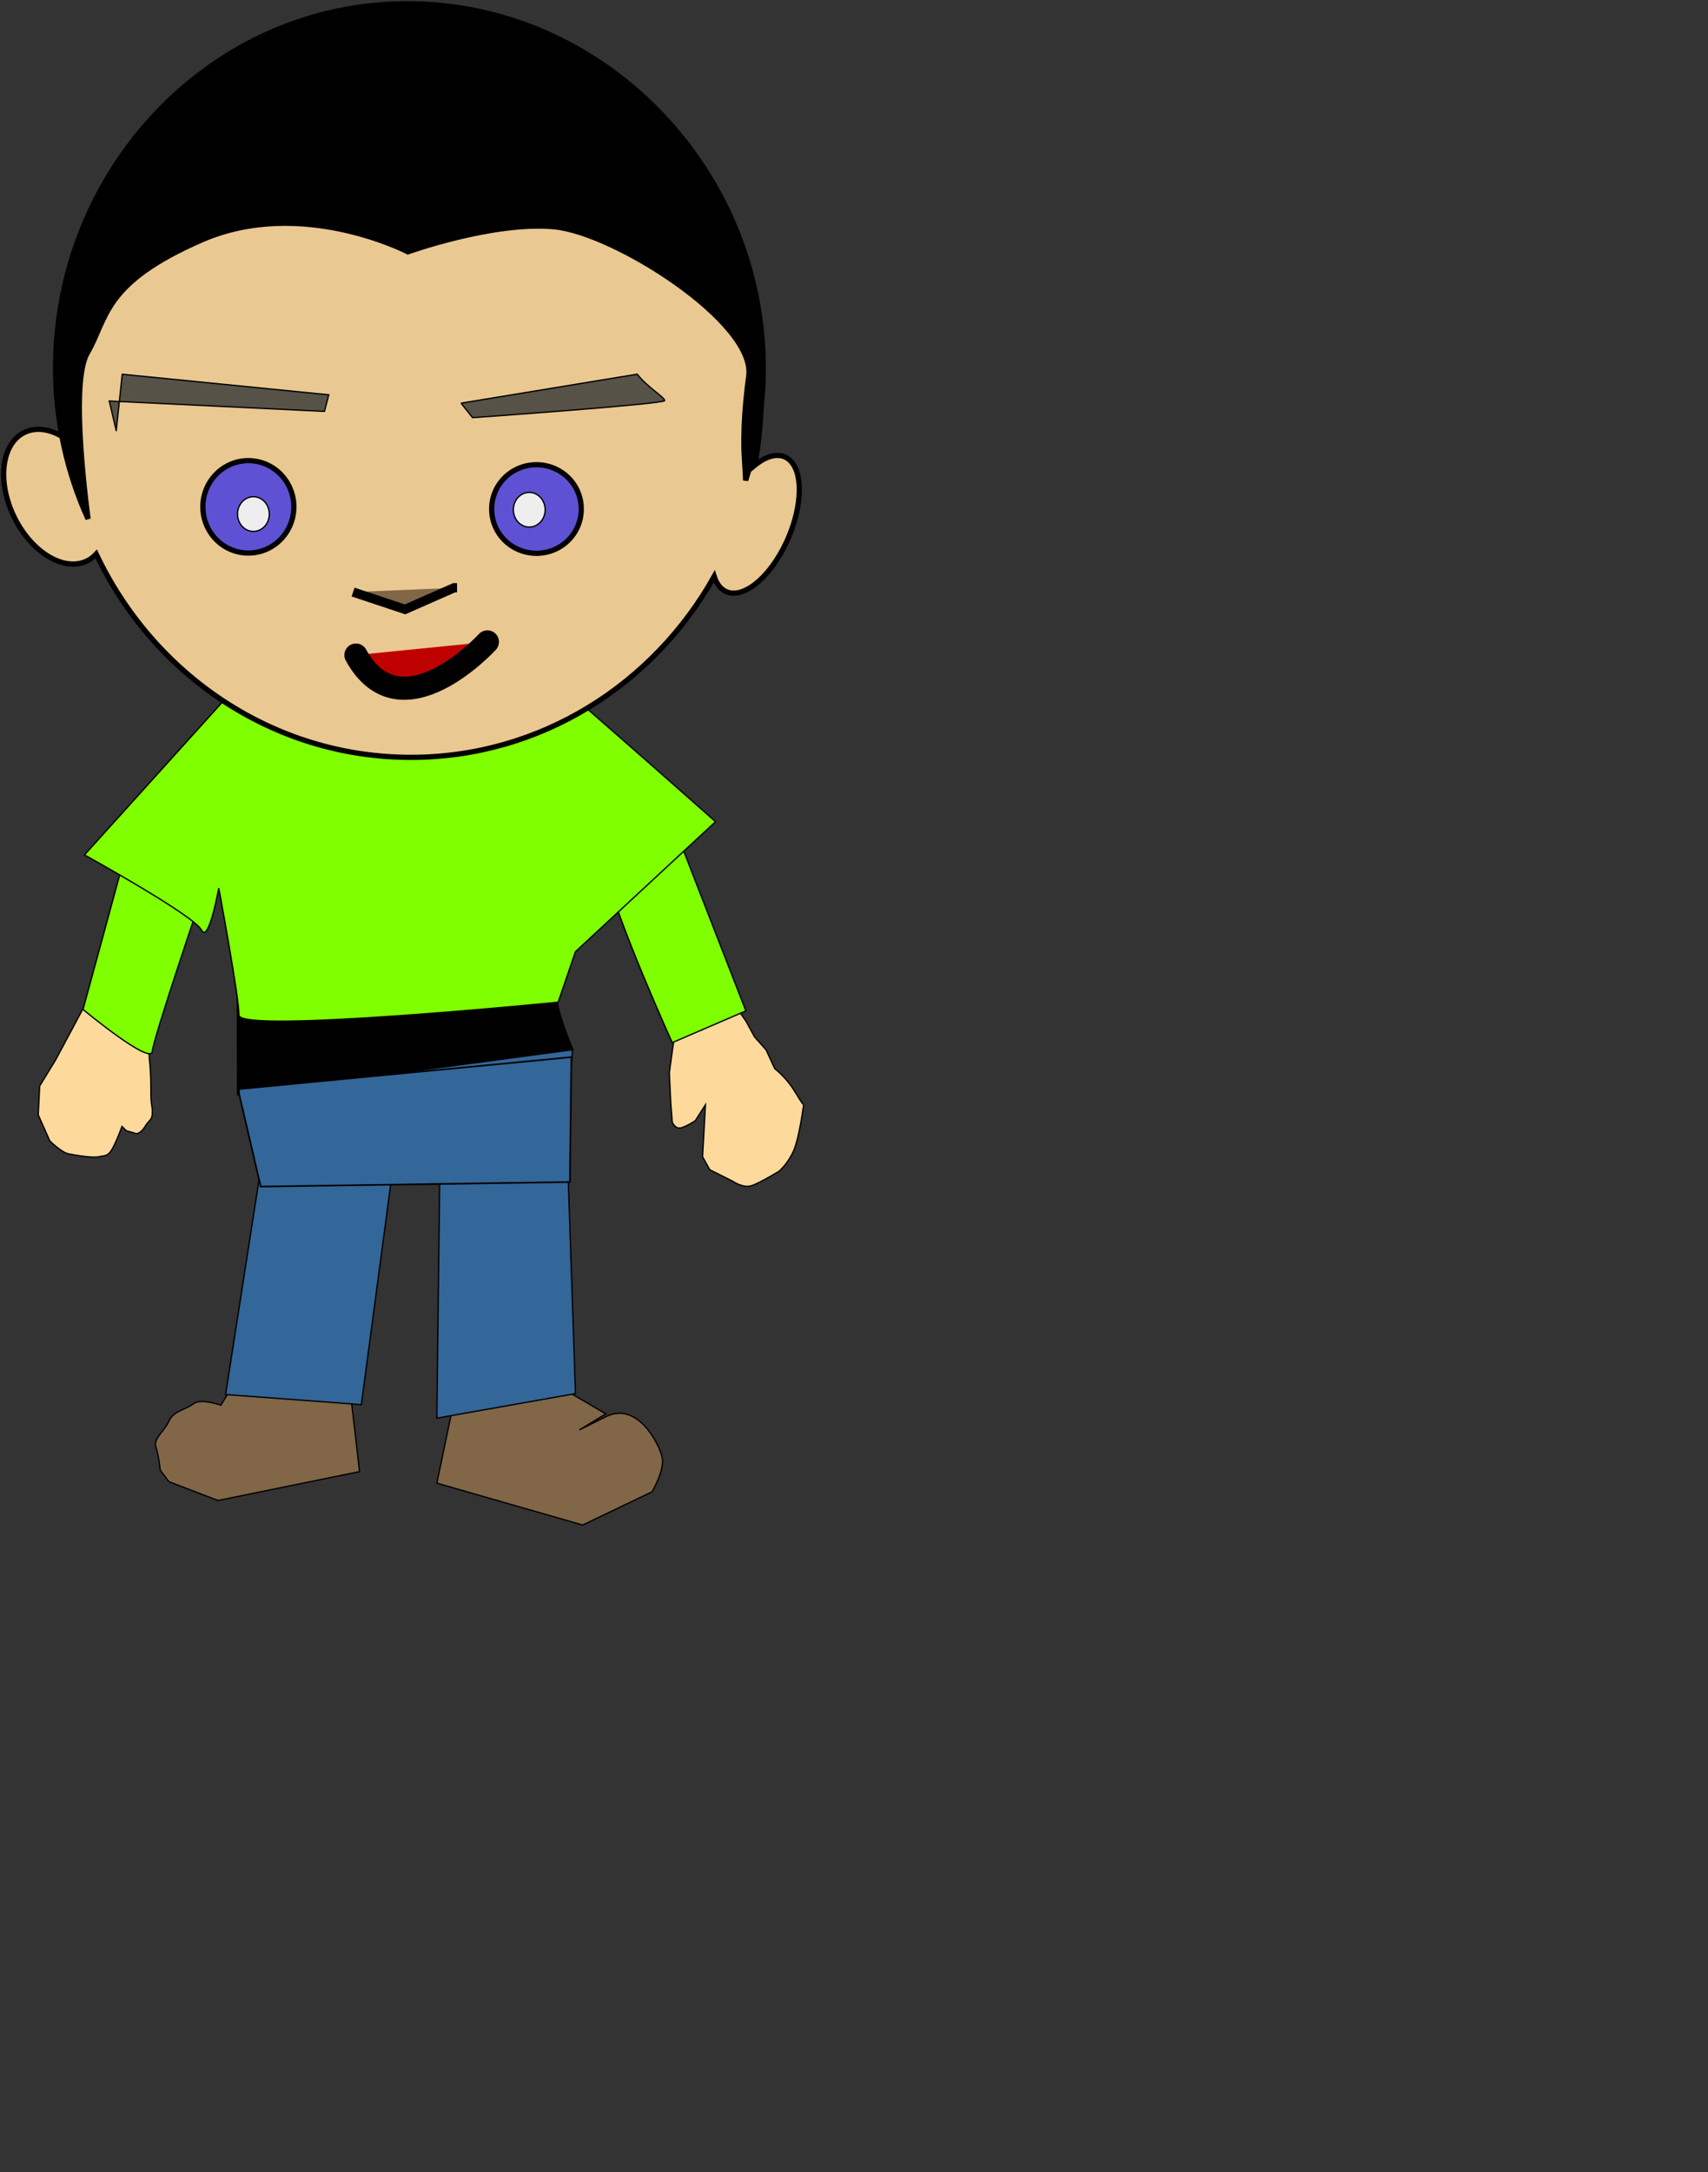 <?xml version="1.0" encoding="UTF-8"?>
<svg width="663.071" height="843.238" xmlns="http://www.w3.org/2000/svg" xmlns:svg="http://www.w3.org/2000/svg">
 <rect width="100%" height="100%" fill="#333333" stroke="none"/>
 <title>Boy black hair brown eyes</title>
 <g stroke="null">
  <title>Layer 1</title>
  <g id="layer1" stroke="null">
   <g id="g9547" stroke="null">
    <g id="g8336" stroke="null">
     <g id="g5104" transform="matrix(0.628,0,0,0.628,-176.139,-378.133) " stroke="null">
      <g id="g5106" stroke="null">
       <g id="g5108" transform="matrix(0.808,0,0,0.808,74.809,120.589) " stroke="null">
        <path fill="#816647" fill-rule="evenodd" stroke-width="1px" id="path5110" d="m435.695,1651.067l-12.154,19.888c0,0 -15.468,-5.524 -20.993,-1.105c-5.524,4.42 -15.468,5.524 -18.783,13.259c-3.315,7.734 -12.154,13.259 -9.944,19.888c2.21,6.629 3.315,17.678 3.315,17.678l6.629,8.839l37.566,14.364l108.279,-22.098l-6.629,-57.454l-87.286,-13.259z" stroke="null"/>
        <path fill="#336699" fill-rule="evenodd" stroke-width="1px" id="path5112" d="m453.638,1492.67l-26.517,170.153l103.86,7.734l24.308,-182.307l-101.65,4.42z" stroke="null"/>
        <path fill="#816647" fill-rule="evenodd" stroke-width="1px" id="path5114" d="m604.21,1656.591l-15.468,74.028l111.594,32.042l53.035,-25.413c0,0 9.944,-16.573 7.734,-26.517c-2.21,-9.944 -18.783,-43.091 -43.091,-30.937c-24.308,12.154 -19.888,9.944 -19.888,9.944l19.888,-12.154l-45.3,-26.517l-68.503,5.524z" stroke="null"/>
        <path fill="#336699" fill-rule="evenodd" stroke-width="1px" id="path5116" d="m590.951,1497.487l-2.21,183.412l106.069,-18.783l-5.524,-164.629l-98.335,0z" stroke="null"/>
        <path fill="#336699" fill-rule="evenodd" stroke-width="1px" id="path5118" d="m511.399,1414.62c9.944,2.21 178.766,19.018 178.766,19.018l2.436,-35.591l-181.202,16.573z" stroke="null"/>
        <path fill="#000000" fill-rule="evenodd" stroke-width="1px" id="path5120" d="m436.156,1354.585c0,4.42 0.11,78.819 0.11,78.819l256.565,-34.392c0,0 -17.558,-40.979 -10.928,-46.503c6.629,-5.524 3.807,-6.145 3.807,-6.145c0,0 -240.715,22.585 -249.554,8.221z" stroke="null"/>
        <path fill="#fdd99b" fill-rule="evenodd" stroke-width="1px" id="path5122" d="m773.258,1375.949c-2.21,5.524 -6.629,40.881 -6.629,40.881l1.105,23.203l1.105,14.364c0,0 2.21,5.524 6.629,4.42c4.42,-1.105 11.049,-5.524 11.049,-5.524l7.734,-12.154l-2.21,39.776l5.524,9.944l17.678,8.839c0,0 7.734,5.524 14.364,3.315c6.629,-2.21 20.993,-11.049 20.993,-11.049c0,0 6.629,-5.524 11.049,-15.468c4.42,-9.944 7.734,-35.356 7.734,-35.356c0,0 0,1.105 -6.629,-9.944c-6.629,-11.049 -15.468,-17.678 -15.468,-17.678l-6.629,-14.364l-8.839,-9.944l-6.629,-12.154l-9.944,-14.364l-41.986,13.259z" stroke="null"/>
        <path fill="#7fff00" fill-rule="evenodd" stroke-width="1px" id="path5124" d="m718.014,1262.146c7.734,36.461 50.825,131.482 50.825,131.482l56.349,-24.308l-54.14,-139.216l-53.035,32.042z" stroke="null"/>
        <path fill="#fdd99b" fill-rule="evenodd" stroke-width="1px" id="path5126" d="m322.463,1359.376l-25.412,47.51l-12.154,19.888l-1.105,22.098l8.839,19.888c0,0 8.839,8.839 14.364,9.944c5.524,1.105 18.783,3.315 23.203,2.21c4.42,-1.105 6.629,0 9.944,-5.524c3.315,-5.524 7.734,-17.678 7.734,-17.678l3.315,3.315l7.734,2.21c0,0 3.315,0 6.629,-5.524c3.315,-5.524 5.524,-4.42 5.524,-11.049c0,-6.629 -1.105,-2.21 -1.105,-17.678c0,-15.468 -1.105,-22.098 -1.105,-22.098l-1.105,-18.783l-45.3,-28.727z" stroke="null"/>
        <path fill="#7fff00" fill-rule="evenodd" stroke-width="1px" id="path5128" d="m318.043,1368.215c0,0 51.93,43.091 53.035,32.042c1.105,-11.049 36.461,-114.909 36.461,-114.909l-56.349,-38.671l-33.147,121.538z" stroke="null"/>
        <path fill="#7fff00" fill-rule="evenodd" stroke-width="1px" id="path5130" d="m687.077,1124.034c8.839,6.629 114.909,100.545 114.909,100.545l-107.174,99.44l-13.259,38.671c0,0 -244.181,24.308 -244.181,9.944c0,-14.364 -15.468,-97.23 -15.468,-97.23c0,0 -7.734,43.091 -13.259,32.042c-5.524,-11.049 -89.496,-57.454 -89.496,-57.454l122.643,-135.901c0,0 96.125,69.608 245.286,9.944z" stroke="null"/>
        <path fill="#eac891" stroke-width="4" stroke-miterlimit="4" id="path5132" d="m568.957,620.97c-147.93,0 -267.978,124.176 -267.978,277.195c0,10.873 0.646,21.599 1.825,32.147c-9.038,-5.482 -18.563,-7.436 -26.884,-4.619c-18.587,6.292 -24.164,33.923 -12.437,61.655c11.727,27.732 36.326,45.133 54.914,38.841c3.815,-1.291 7.064,-3.506 9.745,-6.411c43.582,92.104 135.058,155.582 240.815,155.582c99.053,0 185.614,-55.66 231.998,-138.393c1.248,3.909 3.122,7.088 5.661,9.333c11.674,10.324 32.787,-3.353 47.117,-30.545c14.33,-27.191 16.469,-57.647 4.795,-67.971c-6.763,-5.981 -16.695,-3.882 -26.637,4.211c3.318,-17.417 5.074,-35.411 5.074,-53.83c0,-153.019 -120.079,-277.195 -268.009,-277.195z"/>
        <path fill="#565248" fill-rule="evenodd" stroke-width="0.999" stroke-miterlimit="4" id="path5134" d="m343.456,925.346l-5.329,-22.593l164.629,7.933l3.315,-12.692l-157.999,-15.725l-4.615,43.077z"/>
        <path fill="#565248" fill-rule="evenodd" stroke-width="0.999" stroke-miterlimit="4" id="path5136" d="m607.268,904.399l8.839,11.091c0,0 146.95,-10.438 146.95,-13.048c0,-2.61 -13.301,-10.232 -20.993,-20.224l-134.797,22.182z"/>
        <path fill="#816647" fill-rule="evenodd" stroke-width="7.087" stroke-miterlimit="4" id="path5138" d="m524.658,1048.902l39.776,13.259l37.566,-16.573l2.21,0" stroke="null"/>
        <path fill="#bf0000" fill-rule="evenodd" stroke-width="17.717" stroke-linecap="round" stroke-miterlimit="4" id="path5140" d="m627.413,1087.041c0,0 -66.293,72.52 -100.545,10.072"/>
        <path opacity="0.597" fill="#0000ff" stroke-width="4" stroke-miterlimit="4" d="m479.357,983.713a34.804,35.356 0 1 1 -69.608,0a34.804,35.356 0 1 1 69.608,0z" id="path5142" stroke="null"/>
        <path opacity="0.597" fill="#0000ff" stroke-width="4" stroke-miterlimit="4" d="m699.23,985.371a34.252,33.699 0 1 1 -68.503,0a34.252,33.699 0 1 1 68.503,0z" id="path5144" stroke="null"/>
        <path fill="#000000" stroke-width="4" stroke-miterlimit="4" id="path5150" d="m566.201,598.827c-149.425,0 -269.149,126.563 -269.149,278.733c0,41.193 8.917,80.265 24.844,115.375c-4.567,-35.371 -12.057,-107.211 -0.531,-126.969c15.468,-26.517 11.414,-53.377 87.651,-86.524c76.237,-33.147 157.63,9.18 157.63,9.18c-0,-0 65.66,-23.578 112.065,-19.159c46.405,4.42 154.21,73.278 148.685,114.159c-5.524,40.881 -3.312,63 -3.312,63l0.938,16.812c8.705,-27.033 13.438,-55.89 13.438,-85.875c0,-152.17 -122.832,-278.733 -272.257,-278.733z"/>
        <path fill="#eeeeee" stroke-width="0.999" stroke-miterlimit="4" d="m460.574,989.238a12.154,13.259 0 1 1 -24.308,0a12.154,13.259 0 1 1 24.308,0z" id="path5152" stroke="null"/>
        <path fill="#eeeeee" stroke-width="0.999" stroke-miterlimit="4" d="m671.608,985.923a12.154,13.259 0 1 1 -24.308,0a12.154,13.259 0 1 1 24.308,0z" id="path5154" stroke="null"/>
       </g>
      </g>
      <path fill="#336699" fill-rule="evenodd" stroke-width="1px" id="path5156" d="m441.65,1335.604l191.125,-2.813l0.906,-77.218l-205.437,19.75l-0.016,2.808l13.422,57.473z" stroke="null"/>
     </g>
    </g>
   </g>
   <g id="g6324" transform="matrix(0.714,0,0,0.714,870.693,-467.562) " stroke="null"/>
   <g transform="matrix(0.714,0,0,0.714,975.693,-468.062) " id="g6338" stroke="null"/>
  </g>
 </g>
</svg>